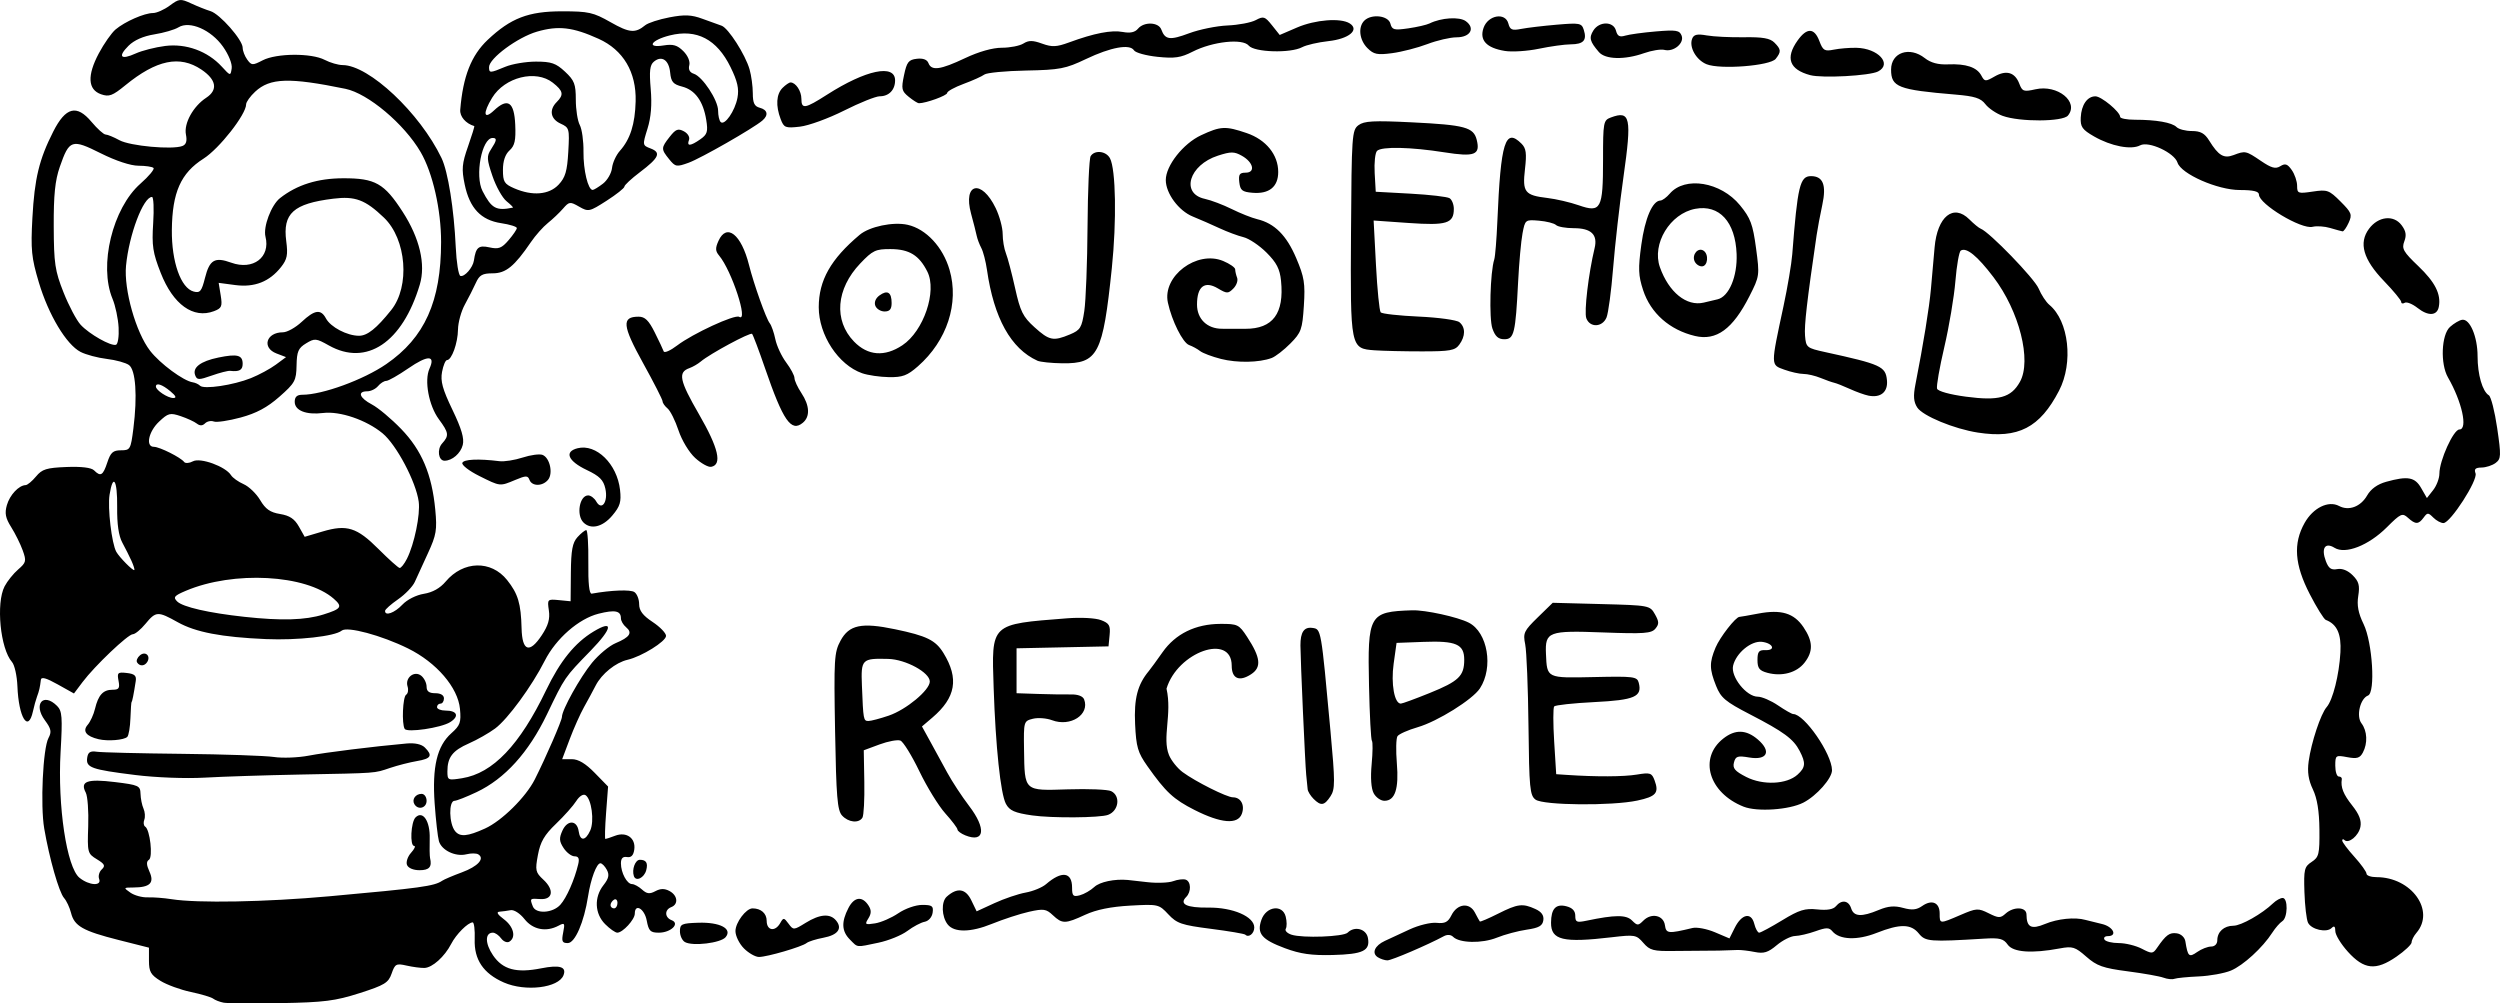 <?xml version="1.0" encoding="UTF-8" standalone="no"?>
<!-- Created with Inkscape (http://www.inkscape.org/) -->

<svg
   xmlns:dc="http://purl.org/dc/elements/1.1/"
   xmlns:cc="http://creativecommons.org/ns#"
   xmlns:rdf="http://www.w3.org/1999/02/22-rdf-syntax-ns#"
   xmlns:svg="http://www.w3.org/2000/svg"
   xmlns="http://www.w3.org/2000/svg"
   xmlns:sodipodi="http://sodipodi.sourceforge.net/DTD/sodipodi-0.dtd"
   xmlns:inkscape="http://www.inkscape.org/namespaces/inkscape"
   width="406.618mm"
   height="163.197mm"
   viewBox="0 0 1440.773 578.258"
   id="svg2"
   version="1.1"
   inkscape:version="0.91 r13725"
   sodipodi:docname="householdrecipes-1902.svg">
  <defs
     id="defs4" />
  <sodipodi:namedview
     id="base"
     pagecolor="#ffffff"
     bordercolor="#666666"
     borderopacity="1.0"
     inkscape:pageopacity="0.0"
     inkscape:pageshadow="2"
     inkscape:zoom="0.16943301"
     inkscape:cx="1393.8706"
     inkscape:cy="140.78083"
     inkscape:document-units="px"
     inkscape:current-layer="layer1"
     showgrid="false"
     fit-margin-top="0"
     fit-margin-left="0"
     fit-margin-right="0"
     fit-margin-bottom="0"
     inkscape:window-width="1916"
     inkscape:window-height="1035"
     inkscape:window-x="4"
     inkscape:window-y="1"
     inkscape:window-maximized="1" />
  <g
     inkscape:label="Layer 1"
     inkscape:groupmode="layer"
     id="layer1"
     transform="translate(1939.061,351.306)">
    <path
       style="fill:#000000"
       d="m -1810.214,226.54 c -2.2,-0.423 -4.9,-1.468 -6,-2.321 -1.1,-0.853 -6.883,-2.581 -12.852,-3.839 -5.969,-1.258 -13.844,-4.137 -17.5,-6.397 -5.622,-3.475 -6.648,-5.269 -6.648,-11.622 l 0,-7.514 -17.5,-4.427 c -20.582,-5.206 -25.516,-8.015 -27.41,-15.605 -0.771,-3.088 -2.588,-6.965 -4.039,-8.615 -2.898,-3.296 -8.463,-22.804 -11.409,-40 -2.287,-13.346 -0.747,-46.197 2.445,-52.162 1.917,-3.582 1.567,-5.324 -2.049,-10.215 -6.882,-9.309 -0.975,-16.275 7.02,-8.28 2.905,2.905 3.169,6.38 2.015,26.5 -1.787,31.169 3.527,66.567 10.888,72.527 5.561,4.503 12.964,4.925 11.322,0.645 -0.63,-1.642 0.056,-4.108 1.526,-5.48 2.199,-2.054 1.696,-3.088 -2.844,-5.849 -5.353,-3.256 -5.499,-3.813 -4.974,-19.02 0.298,-8.616 -0.337,-17.338 -1.41,-19.381 -3.424,-6.518 0.784,-8.039 16.809,-6.075 13.717,1.681 14.618,2.095 14.747,6.79 0.076,2.75 0.847,6.575 1.714,8.5 0.867,1.925 1.07,4.821 0.45,6.436 -0.62,1.615 -0.384,3.395 0.523,3.956 2.78,1.718 4.568,17.629 2.15,19.124 -1.55,0.958 -1.461,2.924 0.309,6.809 2.961,6.499 0.341,9.096 -9.229,9.145 -5.802,0.03 -5.844,0.101 -1.749,2.97 2.308,1.616 6.783,2.839 9.945,2.717 3.162,-0.122 9.349,0.349 13.749,1.048 14.96,2.375 54.136,1.653 91,-1.676 52.603,-4.751 60.473,-5.836 65,-8.959 1.1,-0.759 6.196,-2.929 11.324,-4.822 9.234,-3.409 13.386,-7.954 9.475,-10.371 -1.114,-0.689 -4.174,-0.713 -6.798,-0.054 -6.306,1.583 -14.357,-2.251 -15.888,-7.565 -0.674,-2.341 -1.781,-12.084 -2.459,-21.652 -1.496,-21.104 1.366,-33.18 9.604,-40.519 5.104,-4.548 5.711,-6.256 4.986,-14.026 -1.154,-12.353 -13.534,-26.766 -29.945,-34.864 -15.304,-7.551 -35.085,-12.863 -38.218,-10.262 -3.946,3.275 -25.428,5.669 -43.728,4.874 -25.616,-1.114 -40.433,-3.951 -50.755,-9.72 -11.503,-6.429 -12.576,-6.376 -18.598,0.913 -2.726,3.3 -6.009,6 -7.296,6 -2.783,0 -21.954,18.244 -28.976,27.577 l -4.949,6.577 -9.389,-5.248 c -6.761,-3.779 -9.474,-4.5 -9.694,-2.577 -0.478,4.195 -0.994,6.44 -2.222,9.671 -0.627,1.65 -1.682,5.475 -2.345,8.5 -2.727,12.444 -8.221,3.544 -8.935,-14.476 -0.239,-6.037 -1.641,-12.337 -3.116,-14 -6.754,-7.62 -9.326,-33.902 -4.269,-43.624 1.545,-2.97 5.065,-7.35 7.822,-9.733 4.61,-3.984 4.819,-4.868 2.606,-11 -1.324,-3.667 -4.305,-9.685 -6.624,-13.372 -3.308,-5.259 -3.845,-8.001 -2.49,-12.724 1.675,-5.839 6.874,-11.379 10.802,-11.508 1.059,-0.034 3.759,-2.278 6,-4.985 3.484,-4.207 6.027,-4.998 17.523,-5.452 8.607,-0.339 14.331,0.352 15.9,1.922 3.806,3.806 5.16,3.002 7.652,-4.548 1.903,-5.767 3.289,-7 7.87,-7 5.318,0 5.629,-0.545 7.146,-12.5 2.39,-18.842 1.355,-33.788 -2.538,-36.635 -1.808,-1.322 -7.557,-2.91 -12.775,-3.528 -5.218,-0.618 -12.03,-2.439 -15.138,-4.046 -8.175,-4.227 -18.442,-21.338 -24.028,-40.043 -4.269,-14.296 -4.715,-18.772 -3.712,-37.248 1.231,-22.667 3.882,-33.633 12.006,-49.665 7.176,-14.161 13.519,-15.786 22.034,-5.643 3.375,4.02 7.036,7.314 8.136,7.321 1.1,0 4.7,1.486 8,3.288 6.097,3.329 30.418,5.565 36.238,3.331 2.202,-0.845 2.824,-2.821 2.072,-6.583 -1.284,-6.419 4.156,-16.295 11.695,-21.236 6.878,-4.506 5.857,-10.423 -2.801,-16.244 -12.469,-8.383 -25.864,-5.611 -43.828,9.069 -7.424,6.067 -9.372,6.786 -14,5.168 -7.628,-2.667 -8.064,-10.814 -1.263,-23.594 2.989,-5.616 7.336,-11.811 9.661,-13.766 5.395,-4.538 16.591,-9.445 21.552,-9.445 2.11,0 6.445,-1.929 9.634,-4.286 5.444,-4.025 6.2,-4.099 12.419,-1.222 3.642,1.685 8.622,3.666 11.067,4.403 5.408,1.63 18.556,16.568 18.556,21.083 0,1.792 1.19,4.885 2.645,6.875 2.477,3.387 3.043,3.412 8.901,0.382 7.946,-4.109 28.055,-4.248 35.726,-0.247 3.151,1.643 7.798,2.993 10.328,3 15.198,0.04 44.517,27.593 56.995,53.56 3.749,7.801 7.196,29.383 8.207,51.375 0.402,8.757 1.602,16.212 2.665,16.567 2.331,0.777 7.189,-4.738 7.792,-8.847 1.125,-7.669 2.673,-8.975 8.992,-7.587 5.262,1.156 7.007,0.498 11.002,-4.152 2.611,-3.039 4.748,-6.183 4.748,-6.987 0,-0.804 -4.067,-2.072 -9.038,-2.817 -11.664,-1.749 -18.172,-8.657 -21.003,-22.297 -1.847,-8.896 -1.576,-11.991 1.92,-21.938 2.239,-6.37 3.857,-11.645 3.596,-11.722 -4.933,-1.469 -8.405,-5.502 -8.087,-9.395 1.569,-19.212 6.337,-31.348 15.837,-40.311 13.275,-12.524 23.455,-16.436 42.775,-16.436 15.365,0 18.058,0.602 28,6.255 10.913,6.205 14.221,6.498 20,1.767 1.65,-1.351 7.95,-3.4 14,-4.553 8.749,-1.669 12.637,-1.495 19,0.849 4.4,1.621 9.35,3.407 11,3.969 3.846,1.31 13.693,16.67 16.126,25.153 1.031,3.594 1.874,9.81 1.874,13.814 0,5.598 0.924,7.522 4,8.326 4.55,1.19 5.174,4.264 1.5,7.39 -5.296,4.507 -35.467,21.76 -42.503,24.304 -6.955,2.515 -7.619,2.395 -11.195,-2.022 -4.752,-5.869 -4.735,-6.526 0.339,-12.977 3.449,-4.385 4.812,-4.905 8.155,-3.116 2.276,1.218 3.541,3.381 2.922,4.995 -1.437,3.744 0.815,3.601 6.551,-0.416 3.998,-2.801 4.48,-4.379 3.399,-11.141 -1.723,-10.777 -6.439,-17.295 -13.899,-19.214 -5.198,-1.337 -6.377,-2.722 -6.903,-8.112 -0.707,-7.235 -4.863,-10.006 -9.382,-6.256 -2.309,1.916 -2.713,5.402 -1.823,15.724 0.78,9.049 0.194,16.315 -1.846,22.873 -2.962,9.524 -2.946,9.628 1.81,11.436 6.194,2.355 4.837,5.345 -6.208,13.686 -4.904,3.703 -8.916,7.435 -8.916,8.291 0,0.857 -4.621,4.524 -10.27,8.148 -9.89,6.346 -10.475,6.472 -15.813,3.409 -5.241,-3.008 -5.748,-2.946 -9.289,1.126 -2.06,2.369 -5.993,6.104 -8.741,8.3 -2.747,2.196 -7.141,7.142 -9.763,10.992 -9.538,14.003 -14.436,18 -22.06,18 -5.905,0 -7.63,0.981 -9.671,5.5 -1.366,3.025 -4.22,8.65 -6.342,12.5 -2.122,3.85 -3.902,10.333 -3.955,14.406 -0.102,7.785 -3.628,17.594 -6.326,17.594 -0.874,0 -2.161,3.051 -2.86,6.78 -1.005,5.357 0.25,9.943 5.982,21.861 5.246,10.907 6.893,16.519 5.951,20.273 -1.218,4.854 -6.107,9.086 -10.497,9.086 -3.551,0 -4.468,-6.549 -1.394,-9.947 4.097,-4.527 3.879,-6.15 -1.871,-13.944 -5.821,-7.89 -8.506,-22.39 -5.407,-29.193 3.579,-7.855 -0.968,-7.89 -12.288,-0.094 -5.732,3.947 -11.428,7.177 -12.659,7.177 -1.231,0 -3.358,1.35 -4.728,3 -1.369,1.65 -4.18,3 -6.245,3 -5.823,0 -4.439,3.828 2.745,7.593 3.575,1.874 11.144,8.209 16.82,14.079 11.885,12.289 17.749,26.151 19.681,46.526 1.106,11.656 0.618,14.576 -4.177,25 -2.986,6.491 -6.418,13.988 -7.627,16.66 -1.209,2.671 -5.538,7.171 -9.622,10 -4.083,2.829 -7.458,5.818 -7.5,6.643 -0.164,3.242 5.471,1.24 9.96,-3.538 2.72,-2.896 7.99,-5.559 12.392,-6.263 5.024,-0.803 9.344,-3.228 12.557,-7.046 10.138,-12.048 26.196,-12.448 35.421,-0.882 6.292,7.888 7.983,13.528 8.337,27.805 0.33,13.275 4.549,14.713 11.657,3.971 3.707,-5.602 4.786,-9.376 4.071,-14.246 -0.951,-6.48 -0.825,-6.61 5.778,-5.963 l 6.751,0.661 0.146,-16.451 c 0.116,-13.001 0.914,-17.3 3.81,-20.5 2.015,-2.227 4.295,-4.049 5.066,-4.049 0.771,0 1.307,8.325 1.19,18.5 -0.14,12.24 0.518,18.37 1.945,18.114 11.328,-2.025 22.341,-2.438 24.593,-0.921 1.513,1.019 2.75,4.159 2.75,6.979 0,3.738 2.099,6.516 7.75,10.256 4.263,2.821 7.75,6.428 7.75,8.016 0,3.183 -14.029,11.898 -22.175,13.776 -6.856,1.581 -14.919,8.087 -18.376,14.829 -1.537,2.998 -4.563,8.601 -6.725,12.451 -2.161,3.85 -5.878,12.175 -8.259,18.5 l -4.329,11.5 5.526,0 c 3.799,0 7.934,2.466 13.229,7.889 l 7.703,7.889 -1.143,15.111 c -0.629,8.311 -0.821,15.111 -0.427,15.111 0.394,0 2.931,-0.842 5.639,-1.872 6.564,-2.496 11.955,1.408 11.027,7.984 -0.474,3.358 -1.786,4.704 -4.19,4.3 -2.413,-0.405 -3.5,0.723 -3.5,3.631 0,5.438 3.496,11.956 6.413,11.956 1.25,0 3.843,1.422 5.763,3.159 2.747,2.486 4.38,2.684 7.657,0.93 2.984,-1.597 5.301,-1.622 8.166,-0.089 4.713,2.522 5.265,7.64 1,9.277 -3.965,1.522 -3.832,5.976 0.225,7.533 4.982,1.912 -0.435,7.19 -7.379,7.19 -4.89,0 -5.844,-0.957 -6.978,-7 -1.284,-6.846 -6.868,-10.098 -6.868,-4 0,3.423 -6.95,11 -10.091,11 -1.15,0 -4.3,-2.209 -7,-4.909 -6.049,-6.049 -6.449,-15.502 -0.953,-22.489 3.023,-3.843 3.478,-5.922 1.93,-8.815 -1.114,-2.082 -2.785,-3.786 -3.713,-3.786 -2.205,0 -5.552,8.947 -7.107,19 -2.318,14.986 -7.529,27 -11.71,27 -3.224,0 -3.657,-0.991 -2.645,-6.049 1.097,-5.484 0.852,-5.857 -2.619,-4 -7.17,3.837 -14.81,2.369 -19.667,-3.781 -2.595,-3.286 -6.058,-5.509 -8,-5.135 -1.884,0.362 -4.775,0.756 -6.425,0.875 -1.979,0.143 -1.129,1.612 2.5,4.32 5.687,4.243 7.223,10.469 3.197,12.957 -1.267,0.783 -3.391,-0.064 -4.72,-1.882 -1.329,-1.818 -3.471,-3.306 -4.759,-3.306 -4.618,0 -4.592,6.206 0.054,13.029 5.615,8.248 13.391,10.359 27.724,7.524 10.781,-2.132 14.781,-0.903 12.913,3.966 -2.807,7.315 -21.949,9.643 -34.394,4.183 -11.794,-5.175 -17.202,-13.193 -16.787,-24.894 0.19,-5.395 -0.344,-9.779 -1.19,-9.742 -2.786,0.121 -9.488,6.838 -12.341,12.371 -3.81,7.388 -10.878,13.747 -15.436,13.889 -2.068,0.064 -6.692,-0.547 -10.275,-1.358 -5.993,-1.357 -6.685,-0.989 -8.628,4.584 -1.864,5.348 -4.031,6.672 -18.484,11.296 -14.053,4.496 -20.479,5.31 -45.372,5.749 -15.95,0.281 -30.8,0.165 -33,-0.258 z m 194.077,-56.424 c 3.599,-3.977 8.154,-14.312 10.319,-23.415 0.769,-3.232 0.172,-4.5 -2.117,-4.5 -1.753,0 -4.589,-2.139 -6.302,-4.754 -2.563,-3.911 -2.685,-5.698 -0.689,-10.078 2.877,-6.314 8.43,-6.104 9.352,0.353 0.837,5.87 3.89,5.702 6.655,-0.367 2.486,-5.456 0.773,-18.257 -2.733,-20.424 -1.308,-0.809 -3.584,0.657 -5.328,3.43 -1.674,2.663 -6.918,8.556 -11.653,13.096 -6.722,6.445 -9.006,10.378 -10.418,17.935 -1.665,8.914 -1.416,10.044 3.155,14.279 6.419,5.949 5.448,11.665 -1.895,11.155 -5.931,-0.412 -5.968,-0.375 -4.208,4.213 1.732,4.513 11.457,3.947 15.863,-0.922 z m 32.923,-1.033 c 0,-1.715 -0.9,-2.562 -2,-1.882 -1.1,0.68 -2,2.083 -2,3.118 0,1.035 0.9,1.882 2,1.882 1.1,0 2,-1.403 2,-3.118 z m -76.317,-42.91 c 9.65,-4.379 23.522,-18.069 28.677,-28.302 6.45,-12.8 15.639,-33.965 15.639,-36.019 0,-4.007 10.416,-22.747 17.339,-31.195 3.851,-4.7 9.965,-9.783 13.587,-11.297 8.193,-3.423 9.888,-5.994 6.052,-9.178 -1.638,-1.359 -2.978,-3.658 -2.978,-5.109 0,-4.393 -3.351,-5.094 -12.881,-2.695 -11.46,2.886 -24.547,14.326 -31.03,27.125 -7.446,14.7 -21.338,33.666 -28.602,39.048 -3.567,2.643 -10.366,6.507 -15.108,8.586 -9.419,4.129 -12.379,7.981 -12.379,16.107 0,5.125 0.292,5.26 8.5,3.939 17.69,-2.847 33.175,-19.073 48.355,-50.669 8.097,-16.852 16.591,-27.364 27.349,-33.846 11.74,-7.073 10.959,-1.955 -1.687,11.054 -15.136,15.571 -14.725,14.973 -25.165,36.686 -10.549,21.941 -24.257,37.091 -40.522,44.786 -5.82,2.753 -11.538,5.006 -12.706,5.006 -3.47,0 -3.232,13.175 0.315,17.5 2.833,3.453 7.101,3.075 17.244,-1.528 z M -1752.714,2.847 c 10.407,-3.251 11.234,-4.506 6,-9.095 -15.959,-13.993 -57.816,-16.235 -85.283,-4.567 -6.696,2.844 -7.389,3.7 -4.965,6.125 3.203,3.203 18.216,6.638 38.748,8.867 21.437,2.327 35.069,1.929 45.5,-1.33 z m -110.548,-30.869 c -1.188,-2.628 -3.575,-7.383 -5.305,-10.569 -2.11,-3.885 -3.088,-10.632 -2.973,-20.5 0.182,-15.644 -2.355,-19.762 -4.378,-7.107 -1.207,7.55 1.234,28.196 3.893,32.927 1.768,3.145 9.631,11.1 10.367,10.488 0.306,-0.254 -0.416,-2.612 -1.604,-5.24 z m 158.728,-1.277 c 4.248,-8.396 7.777,-25.531 6.777,-32.903 -1.557,-11.468 -12.845,-32.802 -20.846,-39.397 -9.332,-7.692 -24.554,-12.893 -34.24,-11.699 -9.782,1.207 -16.371,-1.39 -16.371,-6.452 0,-2.829 1.316,-4.05 4.364,-4.05 11.616,0 35.237,-8.62 48.377,-17.655 22.185,-15.253 31.597,-36.195 31.618,-70.345 0.02,-18.647 -4.826,-39.918 -11.798,-51.88 -9.462,-16.235 -30.324,-33.775 -43.349,-36.446 -32.384,-6.641 -43.431,-6.29 -51.994,1.649 -2.87,2.661 -5.219,5.947 -5.219,7.301 0,5.809 -15.505,25.569 -24.572,31.314 -13.063,8.277 -18.018,19.435 -18.235,41.062 -0.184,18.436 5.181,33.585 12.58,35.52 3.677,0.962 4.571,-0.116 6.524,-7.873 2.635,-10.465 5.624,-12.202 15.1,-8.775 12.619,4.563 22.731,-3.117 19.749,-14.999 -1.414,-5.634 3.343,-18.243 8.374,-22.196 9.786,-7.689 21.666,-11.416 36.479,-11.443 18.398,-0.034 23.59,2.902 34.22,19.35 9.805,15.171 13.358,30.252 9.874,41.913 -9.985,33.42 -30.697,47.289 -52.404,35.089 -7.382,-4.149 -8.172,-4.221 -13.152,-1.199 -4.482,2.719 -5.326,4.679 -5.477,12.714 -0.164,8.767 -0.928,10.158 -9.899,18.052 -7.004,6.164 -13.239,9.506 -22.315,11.963 -6.927,1.875 -13.892,2.912 -15.478,2.303 -1.586,-0.608 -3.854,-0.134 -5.042,1.053 -1.468,1.468 -2.986,1.511 -4.744,0.134 -1.422,-1.114 -5.605,-3.042 -9.296,-4.285 -6.124,-2.062 -7.218,-1.782 -12.5,3.203 -6.067,5.727 -7.85,14.476 -2.95,14.476 3.245,0 15.536,6.148 17.406,8.706 0.686,0.939 2.983,0.778 5.104,-0.357 4.289,-2.295 18.827,3.007 21.946,8.003 0.938,1.503 4.207,3.831 7.263,5.173 3.057,1.343 7.355,5.487 9.552,9.21 3.055,5.178 5.745,7.055 11.442,7.985 5.5,0.897 8.33,2.776 10.816,7.179 l 3.368,5.964 10.29,-3.056 c 14.042,-4.17 19.794,-2.366 32.279,10.126 5.883,5.886 11.348,10.783 12.144,10.884 0.797,0.1 2.701,-2.292 4.232,-5.317 z m -136.402,-96.567 c -4.716,-3.929 -8.278,-5.071 -8.278,-2.654 0,2.119 6.789,6.593 10,6.59 2.084,0 1.559,-1.203 -1.722,-3.936 z m 46.479,-7.52 c 4.667,-1.877 11.13,-5.371 14.364,-7.764 l 5.879,-4.351 -5.5,-2.099 c -8.605,-3.285 -5.909,-12.199 3.689,-12.199 2.414,0 7.279,-2.7 10.811,-6 7.504,-7.01 11.045,-7.521 13.989,-2.021 2.686,5.018 12.203,10.021 19.066,10.021 4.801,0 10.04,-4.18 18.54,-14.794 10.962,-13.688 8.841,-40.846 -4.161,-53.28 -10.814,-10.341 -16.569,-12.494 -29.212,-10.927 -23.005,2.851 -29.222,8.471 -27.103,24.498 1.039,7.857 0.523,10.434 -2.98,14.88 -6.667,8.463 -15.315,11.869 -26.404,10.398 l -9.562,-1.269 1.168,7.199 c 1.033,6.363 0.583,7.422 -3.871,9.115 -11.924,4.534 -23.542,-3.812 -30.698,-22.052 -4.581,-11.676 -5.178,-15.618 -4.341,-28.654 0.534,-8.314 0.226,-15.116 -0.683,-15.116 -5.038,0 -13.245,21.729 -14.969,39.63 -1.322,13.729 5.676,38.461 13.874,49.032 5.756,7.423 19.243,17.383 24.604,18.17 1.446,0.212 3.33,1.094 4.187,1.96 2.198,2.221 19.235,-0.324 29.315,-4.379 z m -32.116,-1.627 c -1.716,-4.471 3.047,-8.114 13.388,-10.242 10.887,-2.24 13.971,-1.44 13.971,3.623 0,3.584 -1.92,4.665 -7.197,4.052 -1.208,-0.14 -5.972,1.077 -10.585,2.704 -7.5,2.646 -8.514,2.632 -9.576,-0.136 z m -44.13,-27.539 c -0.269,-5.127 -1.844,-12.564 -3.5,-16.528 -8.015,-19.182 0,-52.228 16.109,-66.407 4.834,-4.255 8.209,-8.316 7.501,-9.024 -0.708,-0.708 -4.617,-1.288 -8.686,-1.288 -4.491,0 -13.036,-2.82 -21.747,-7.178 -16.722,-8.366 -18.09,-7.911 -23.572,7.832 -2.727,7.831 -3.577,16.179 -3.498,34.346 0.092,21.381 0.709,25.528 5.645,38 3.048,7.7 7.497,16.111 9.889,18.691 5.015,5.411 17.407,12.414 20.348,11.499 1.1,-0.342 1.78,-4.817 1.511,-9.943 z m 227.21,-69.098 c 0.397,-0.082 -1.247,-1.742 -3.652,-3.69 -2.406,-1.948 -6.051,-8.473 -8.101,-14.5 -3.291,-9.676 -3.391,-11.477 -0.848,-15.388 3.386,-5.209 3.579,-6.57 0.931,-6.57 -6.227,0 -10.352,21.81 -5.794,30.631 5.195,10.055 7.844,11.499 17.465,9.517 z m 26.37,-13.246 c 3.873,-4.123 4.938,-7.744 5.571,-18.942 0.752,-13.316 0.583,-13.935 -4.44,-16.224 -5.827,-2.655 -6.765,-7.909 -2.222,-12.452 4.214,-4.214 3.771,-6.389 -2.27,-11.141 -9.757,-7.675 -27.698,-3.213 -34.959,8.695 -5.477,8.981 -4.911,12.928 1.05,7.328 7.969,-7.486 11.682,-5.001 12.264,8.209 0.399,9.051 -0.274,12.079 -3.292,14.81 -2.487,2.251 -3.794,6.114 -3.794,11.22 0,6.872 0.763,8.118 6.5,10.612 10.481,4.555 20.069,3.763 25.592,-2.116 z m 25.542,-0.556 c 2.548,-1.96 4.904,-6.03 5.235,-9.044 0.331,-3.014 2.375,-7.465 4.543,-9.891 5.955,-6.664 8.724,-15.372 9.071,-28.529 0.444,-16.821 -7.114,-29.584 -21.331,-36.015 -14.932,-6.755 -23.204,-7.717 -35.537,-4.132 -11.158,3.244 -27.615,15.413 -27.615,20.421 0,3.542 0.477,3.534 9.309,-0.156 3.949,-1.65 11.925,-3 17.724,-3 8.875,0 11.527,0.918 16.756,5.802 5.398,5.042 6.211,7.155 6.211,16.132 0,5.681 1.029,12.251 2.286,14.6 1.257,2.349 2.219,9.265 2.138,15.369 -0.142,10.597 2.645,22.148 5.319,22.053 0.692,-0.024 3.342,-1.649 5.891,-3.609 z m 77.529,-49.507 c 0.978,-5.213 0.02,-9.483 -3.987,-17.661 -7.867,-16.079 -19.52,-22.159 -35.028,-18.276 -10.873,2.723 -13.731,7.427 -3.504,5.768 5.41,-0.878 7.863,-0.164 11.317,3.289 2.611,2.611 4.01,5.938 3.431,8.156 -0.632,2.417 0.285,4.147 2.586,4.877 5.03,1.596 14.023,15.244 14.023,21.282 0,2.783 0.662,5.721 1.471,6.53 2.283,2.284 8.259,-6.326 9.692,-13.964 z m -296.485,-29.444 c -6.893,-9.749 -19.255,-15.118 -25.677,-11.152 -2.2,1.359 -8.454,3.184 -13.897,4.055 -6.373,1.021 -11.676,3.364 -14.894,6.582 -6.34,6.34 -4.476,8.342 4.128,4.434 3.664,-1.665 11.314,-3.616 17,-4.336 12.084,-1.531 24.472,2.996 32.662,11.935 4.963,5.417 5.005,5.424 5.677,0.984 0.39,-2.578 -1.728,-7.875 -5,-12.503 z m 1118.323,536.55 c -2.2,-0.827 -11.506,-2.481 -20.68,-3.675 -14.184,-1.847 -17.749,-3.111 -23.821,-8.442 -6.449,-5.662 -7.932,-6.121 -15.32,-4.742 -16.18,3.02 -26.879,2.233 -29.989,-2.208 -2.397,-3.422 -4.615,-3.987 -13.529,-3.443 -31.437,1.918 -33.884,1.726 -37.681,-2.963 -4.517,-5.578 -10.811,-5.664 -24.339,-0.331 -11.134,4.389 -21.367,4.009 -25.479,-0.945 -1.872,-2.256 -3.464,-2.261 -9.701,-0.035 -4.104,1.465 -9.418,2.703 -11.808,2.751 -2.391,0.048 -7.138,2.437 -10.55,5.307 -4.987,4.196 -7.468,4.965 -12.654,3.918 -3.548,-0.716 -8.025,-1.236 -9.95,-1.156 -8.006,0.332 -14.739,0.485 -18.5,0.42 -2.2,-0.038 -10.199,0.028 -17.775,0.146 -12.258,0.191 -14.24,-0.323 -18,-4.667 -4.028,-4.653 -4.879,-4.805 -18.225,-3.236 -28.113,3.304 -35.028,1.645 -34.969,-8.39 0.048,-8.062 2.752,-10.994 8.755,-9.488 3.543,0.889 5.215,2.652 5.215,5.498 0,3.671 0.804,4.021 6.5,2.833 16.473,-3.437 22.843,-3.469 26.181,-0.131 3.063,3.063 3.569,3.069 6.568,0.07 4.615,-4.615 11.598,-3.115 12.416,2.666 0.689,4.866 1.864,4.985 15.887,1.604 2.504,-0.604 8.319,0.502 12.921,2.456 l 8.368,3.554 3.079,-6.153 c 4.006,-8.005 9.509,-9.131 11.224,-2.297 0.709,2.823 1.982,5.133 2.829,5.133 0.847,0 6.825,-3.216 13.283,-7.147 9.824,-5.98 13.125,-7.001 20.205,-6.25 5.669,0.601 9.216,-0.01 10.745,-1.853 3.285,-3.958 7.322,-3.384 8.793,1.25 1.522,4.794 5.983,5.056 15.853,0.933 5.434,-2.271 9.094,-2.583 14.09,-1.204 5.106,1.41 7.783,1.139 10.996,-1.111 5.585,-3.912 10.061,-1.99 10.061,4.319 0,6.112 -0.154,6.101 12.022,0.863 9.185,-3.952 10.144,-4.01 16.201,-0.989 5.739,2.863 6.799,2.885 9.765,0.2 4.644,-4.203 12.005,-3.904 12.043,0.489 0.066,7.433 2.747,8.807 10.705,5.481 7.269,-3.037 17.246,-4.04 23.264,-2.339 1.65,0.466 5.925,1.525 9.5,2.353 6.541,1.514 9.192,7.005 3.382,7.005 -1.715,0 -2.562,0.9 -1.882,2 0.68,1.1 4.378,2 8.217,2 3.84,0 9.796,1.456 13.237,3.235 5.885,3.043 6.408,3.014 8.833,-0.5 5.161,-7.481 7.167,-8.953 11.379,-8.35 2.468,0.353 4.564,2.315 4.931,4.615 1.406,8.824 2.096,9.442 6.833,6.124 2.453,-1.718 6.06,-3.124 8.015,-3.124 2.09,0 3.555,-1.484 3.555,-3.6 0,-4.903 3.876,-8.4 9.311,-8.4 4.41,0 16.545,-6.876 22.857,-12.951 1.742,-1.677 4.217,-3.049 5.5,-3.049 3.16,0 2.977,11.397 -0.216,13.401 -1.401,0.88 -3.993,3.849 -5.758,6.599 -5.547,8.639 -16.734,18.888 -23.849,21.848 -3.765,1.566 -12.118,3.083 -18.563,3.37 -6.445,0.287 -12.745,0.906 -14,1.376 -1.255,0.47 -4.082,0.178 -6.282,-0.648 z m 106.271,-14.946 c -3.986,-4.4 -7.253,-9.755 -7.259,-11.9 0,-2.727 -0.644,-3.268 -2.114,-1.797 -2.89,2.89 -11.667,0.925 -13.613,-3.048 -0.877,-1.79 -1.808,-9.722 -2.068,-17.625 -0.43,-13.08 -0.056,-14.642 4.156,-17.402 4.207,-2.756 4.615,-4.451 4.482,-18.63 -0.1,-10.667 -1.289,-17.992 -3.762,-23.17 -2.583,-5.409 -3.278,-10.035 -2.434,-16.194 1.487,-10.851 6.944,-27.296 10.365,-31.234 3.577,-4.119 7.19,-18.49 7.933,-31.553 0.602,-10.584 -1.944,-16.232 -8.429,-18.697 -1.085,-0.412 -5.248,-7.108 -9.25,-14.88 -8.766,-17.02 -9.638,-29.125 -2.956,-41.014 4.887,-8.695 13.718,-13.046 19.835,-9.772 5.616,3.006 12.463,0.452 16.188,-6.037 2.17,-3.782 5.944,-6.494 10.981,-7.893 12.463,-3.461 16.528,-2.734 20.167,3.608 l 3.307,5.762 3.6,-4.577 c 1.98,-2.517 3.6,-6.79 3.6,-9.495 0,-7.526 8.115,-25.451 11.522,-25.451 5.008,0 1.5,-15.998 -6.579,-30 -4.492,-7.786 -3.827,-24.581 1.152,-29.087 2.253,-2.039 5.42,-3.901 7.037,-4.139 4.45,-0.653 8.867,9.806 8.867,20.996 0,10.584 2.785,20.243 6.498,22.538 1.236,0.764 3.397,9.257 4.801,18.874 2.332,15.971 2.256,17.71 -0.873,20.088 -1.884,1.432 -5.548,2.632 -8.14,2.667 -3.527,0.048 -4.399,0.886 -3.461,3.328 1.482,3.862 -14.436,28.575 -18.468,28.672 -1.454,0.034 -4.093,-1.386 -5.865,-3.158 -2.962,-2.962 -3.411,-2.962 -5.578,0 -2.946,4.029 -4.69,4.045 -9.067,0.084 -3.196,-2.893 -4.146,-2.461 -12.158,5.528 -10.507,10.478 -23.866,15.711 -30.127,11.801 -5.438,-3.396 -7.807,0.243 -4.999,7.681 1.58,4.187 3.103,5.254 6.551,4.595 2.831,-0.541 6.127,0.775 8.909,3.557 3.562,3.562 4.185,5.86 3.223,11.877 -0.864,5.405 -0.02,9.89 3.079,16.28 5.13,10.59 6.907,39.471 2.532,41.15 -4.528,1.738 -6.907,11.857 -3.762,16.007 3.339,4.405 3.673,11.487 0.795,16.864 -1.715,3.204 -3.393,3.698 -9,2.646 -6.656,-1.249 -6.892,-1.08 -6.892,4.93 0,3.422 0.9,6.223 2,6.223 1.1,0 1.893,0.675 1.763,1.5 -0.74,4.685 0.849,8.72 5.971,15.165 4.058,5.106 5.448,8.712 4.755,12.336 -0.981,5.131 -6.855,9.967 -9.226,7.595 -0.695,-0.695 -1.263,-0.547 -1.263,0.328 0,0.875 3.15,5.078 7,9.339 3.85,4.261 7,8.646 7,9.742 0,1.097 2.59,1.994 5.756,1.994 20.202,0 34.039,19.368 22.976,32.157 -1.502,1.737 -2.731,4.168 -2.731,5.404 0,1.236 -3.946,4.962 -8.77,8.28 -11.876,8.171 -18.602,7.487 -27.96,-2.841 z m -559.062,3.171 c -3.702,-2.344 -1.827,-6.711 4.049,-9.432 2.608,-1.208 9.025,-4.185 14.26,-6.617 5.234,-2.431 12.242,-4.135 15.573,-3.786 4.8,0.503 6.57,-0.399 8.533,-4.351 3.347,-6.737 10.404,-7.577 13.512,-1.608 1.323,2.542 2.61,4.872 2.859,5.178 0.249,0.306 4.982,-1.719 10.519,-4.5 11.352,-5.702 14.12,-6.049 21.484,-2.694 3.549,1.617 4.999,3.663 4.594,6.482 -0.462,3.22 -2.555,4.404 -9.592,5.425 -4.95,0.718 -12.675,2.789 -17.167,4.602 -8.538,3.446 -21.557,3.205 -25.229,-0.468 -1.296,-1.296 -3.375,-1.437 -5.36,-0.362 -9.221,4.989 -30.16,13.955 -32.529,13.928 -1.493,-0.016 -3.97,-0.826 -5.506,-1.798 z m -365.299,-5.08 c -2.7,-2.7 -4.909,-7.2 -4.909,-10 0,-4.942 6.123,-13.091 9.836,-13.091 4.899,0 8.164,2.885 8.164,7.214 0,5.64 4.862,6.444 7.785,1.286 1.867,-3.295 2.15,-3.275 4.819,0.337 2.782,3.765 2.966,3.756 9.852,-0.5 8.202,-5.069 14.069,-5.525 17.523,-1.362 3.836,4.622 1.069,8.384 -7.319,9.952 -4.213,0.787 -8.56,2.159 -9.66,3.048 -2.665,2.155 -22.748,8.025 -27.454,8.025 -2.05,0 -5.937,-2.209 -8.637,-4.909 z m 311.84,-0.104 c -13.552,-5.057 -16.4,-8.478 -13.636,-16.382 2.741,-7.84 12.188,-9.085 14.005,-1.845 0.692,2.757 0.71,5.899 0.04,6.982 -0.67,1.083 0.821,2.628 3.312,3.434 6.388,2.065 29.953,1.2 32.34,-1.188 3.962,-3.962 10.675,-2.238 11.676,2.999 1.42,7.428 -2.73,9.445 -20.351,9.892 -12.077,0.306 -18.635,-0.626 -27.387,-3.892 z m -345.851,-3.564 c -1.594,-0.892 -2.898,-3.688 -2.898,-6.214 0,-4.166 0.979,-4.624 10.568,-4.937 12.523,-0.409 19.822,3.439 15.774,8.317 -2.808,3.383 -18.97,5.337 -23.443,2.834 z m 95.102,-1.423 c -4.807,-4.808 -5.066,-10.137 -0.884,-18.224 3.375,-6.526 8.031,-7.039 11.655,-1.283 1.619,2.57 1.57,4.501 -0.184,7.309 -2.188,3.504 -1.871,3.736 3.883,2.829 3.446,-0.543 9.459,-3.157 13.362,-5.809 3.996,-2.715 10.012,-4.822 13.771,-4.822 5.77,0 6.588,0.607 6.036,4.48 -0.365,2.558 -2.327,4.802 -4.575,5.231 -2.165,0.413 -6.665,2.797 -10,5.299 -3.335,2.501 -10.834,5.548 -16.663,6.769 -13.203,2.768 -11.692,2.932 -16.402,-1.778 z m 227.811,-2.856 c -0.516,-0.516 -9.46,-2.032 -19.875,-3.367 -16.855,-2.161 -19.544,-3.079 -24.471,-8.352 -5.437,-5.819 -5.827,-5.908 -22,-5.011 -11.084,0.614 -19.534,2.33 -25.855,5.249 -11.579,5.347 -13.251,5.37 -18.689,0.262 -3.871,-3.636 -5.349,-3.847 -13.764,-1.961 -5.185,1.162 -14.833,4.309 -21.441,6.994 -12.144,4.934 -21.67,5.047 -25.403,0.3 -3.53,-4.489 -3.813,-13.093 -0.526,-16.028 6.054,-5.407 10.849,-4.687 14.141,2.123 l 3.072,6.354 10.239,-4.714 c 5.631,-2.593 13.731,-5.338 18,-6.101 4.269,-0.763 9.561,-2.942 11.761,-4.842 9.063,-7.829 15,-7.047 15,1.976 0,4.808 0.63,5.434 4.464,4.431 2.455,-0.642 6.225,-2.808 8.377,-4.813 3.144,-2.929 11.736,-4.721 19.257,-4.016 0.604,0.057 5.684,0.627 11.288,1.268 5.604,0.641 12.31,0.38 14.902,-0.579 2.592,-0.959 5.837,-1.348 7.212,-0.864 3.1,1.091 3.262,6.984 0.274,9.972 -4.159,4.159 0.244,6.275 12.751,6.129 14.114,-0.165 26.475,5.181 26.475,11.451 0,3.514 -3.234,6.094 -5.189,4.139 z m -352.356,-33.757 c -1.275,-3.787 0.78,-9.388 3.445,-9.388 3.654,0 4.774,1.816 3.685,5.977 -1.17,4.476 -5.995,6.783 -7.131,3.41 z m -130.76,-6.462 c -0.649,-1.691 0.419,-4.841 2.373,-7 1.954,-2.159 2.738,-3.925 1.743,-3.924 -2.547,0.002 -1.871,-13.74 0.808,-16.419 4.212,-4.212 8.46,2.123 8.173,12.185 -0.144,5.078 -0.05,10.132 0.21,11.232 1.207,5.099 -0.44,7 -6.063,7 -3.609,0 -6.54,-1.244 -7.243,-3.075 z m 321.805,-16.995 c -2.475,-0.991 -4.521,-2.506 -4.546,-3.366 -0.026,-0.86 -3.187,-5.052 -7.025,-9.314 -3.838,-4.262 -10.563,-15.189 -14.943,-24.282 -4.381,-9.093 -9.3,-17.045 -10.931,-17.671 -1.632,-0.626 -7.049,0.375 -12.039,2.224 l -9.073,3.363 0.32,18.279 c 0.176,10.053 -0.314,19.304 -1.089,20.558 -2.102,3.401 -8.123,2.754 -11.76,-1.265 -2.689,-2.972 -3.336,-10.813 -3.998,-48.5 -0.734,-41.754 -0.51,-45.474 3.141,-52.233 4.932,-9.129 12.074,-10.627 31.428,-6.591 18.262,3.808 23.348,6.308 27.898,13.713 9.03,14.696 7.134,25.665 -6.437,37.234 l -5.956,5.077 4.756,8.641 c 2.616,4.752 7.035,12.839 9.819,17.97 2.785,5.131 8.449,13.763 12.587,19.183 10.027,13.132 8.976,21.436 -2.149,16.982 z m -44.152,-69.018 c 10.083,-3.435 23.652,-14.711 23.652,-19.654 0,-5.2 -13.89,-12.766 -23.918,-13.029 -15.257,-0.4 -15.796,0.144 -15.2,15.349 0.777,19.82 0.887,20.422 3.762,20.422 1.454,0 6.721,-1.389 11.704,-3.087 z m 176.291,54.408 c -12.157,-6.142 -16.697,-10.36 -27.251,-25.321 -5.528,-7.835 -6.442,-10.969 -7.068,-24.215 -0.694,-14.691 1.396,-22.757 7.927,-30.597 1.002,-1.203 4.562,-6.082 7.911,-10.841 7.464,-10.609 18.976,-16.243 33.313,-16.303 9.914,-0.042 10.733,0.355 15.378,7.456 7.839,11.982 8.445,17.559 2.342,21.558 -6.833,4.477 -11.192,2.559 -11.192,-4.925 0,-18.947 -31.23,-7.941 -37.576,13.242 3.333,14.724 -2.644,28.264 1.438,38.29 1.314,3.172 4.852,7.588 7.862,9.813 7.37,5.449 25.467,14.521 28.966,14.521 4.598,0 7.027,4.536 5.121,9.565 -2.363,6.238 -11.949,5.446 -27.171,-2.245 z m -93.639,3.102 c -10.089,-1.458 -13.039,-2.758 -15.134,-6.672 -3.064,-5.725 -5.951,-33.036 -7.065,-66.843 -1.235,-37.454 -2.144,-36.591 42.223,-40.071 7.98,-0.626 16.439,-0.182 19.627,1.03 4.778,1.817 5.511,3.087 4.976,8.632 l -0.627,6.501 -26.5,0.558 -26.5,0.558 0,12.942 0,12.942 12.5,0.423 c 6.875,0.232 15.377,0.359 18.894,0.281 3.941,-0.086 6.836,1.01 7.545,2.859 3.353,8.738 -7.855,16.009 -18.491,11.994 -3.159,-1.192 -8.138,-1.567 -11.065,-0.832 -5.25,1.318 -5.318,1.557 -5.074,17.805 0.362,24.188 -0.192,23.686 25.283,22.867 11.774,-0.378 22.982,0.084 24.907,1.028 5.555,2.723 4.456,11.31 -1.75,13.67 -4.595,1.747 -32.48,1.955 -43.75,0.327 z m 409.999,-5.04 c -20.085,-7.972 -26.049,-27.973 -11.704,-39.256 6.861,-5.397 13.212,-5.219 19.929,0.559 7.966,6.852 5.444,12.117 -4.96,10.36 -6.731,-1.137 -7.869,-0.766 -8.821,2.873 -0.876,3.352 0.527,5.005 7.085,8.351 9.624,4.91 23.334,4.287 29.554,-1.342 4.629,-4.189 4.85,-6.675 1.218,-13.675 -3.587,-6.913 -9.113,-10.981 -28.638,-21.079 -14.156,-7.322 -16.761,-9.506 -19.5,-16.352 -3.891,-9.725 -3.948,-13.451 -0.335,-22.097 2.511,-6.01 11.635,-17.723 13.805,-17.723 0.452,0 5.326,-0.854 10.83,-1.898 13.193,-2.502 20.55,-0.289 26.038,7.831 5.539,8.195 5.697,14.005 0.561,20.535 -4.511,5.735 -12.933,8.023 -21.298,5.786 -4.688,-1.254 -5.763,-2.634 -5.763,-7.398 0,-4.809 0.815,-5.827 4.555,-5.691 6.181,0.223 4.434,-4.01 -1.97,-4.775 -6.219,-0.743 -14.932,6.462 -16.638,13.758 -1.483,6.343 7.684,17.852 14.219,17.852 2.352,0 7.591,2.25 11.643,5 4.052,2.75 8.003,5.002 8.779,5.005 6.434,0.022 22.243,22.88 22.367,32.342 0.062,4.676 -8.904,14.821 -16.55,18.727 -8.152,4.164 -26.611,5.403 -34.407,2.308 z m -765.999,-1.382 c -1.674,-2.709 0.585,-6 4.118,-6 1.585,0 2.882,1.8 2.882,4 0,4.141 -4.825,5.519 -7,2 z m 518.143,-3.143 c -1.729,-1.729 -3.249,-4.204 -3.379,-5.5 -0.13,-1.296 -0.507,-5.057 -0.838,-8.357 -0.607,-6.043 -3.29,-66.122 -3.328,-74.507 -0.034,-7.682 2.096,-10.814 6.893,-10.133 5.089,0.723 4.964,0 10.431,59.535 2.693,29.326 2.694,33.394 0,37.5 -3.555,5.425 -5.525,5.72 -9.783,1.463 z m 127.973,0.475 c -3.293,-2.407 -3.692,-6.555 -4.089,-42.5 -0.242,-21.908 -1.091,-43.037 -1.885,-46.955 -1.333,-6.568 -0.771,-7.779 7.207,-15.557 l 8.652,-8.434 28,0.738 c 27.628,0.728 28.039,0.806 30.903,5.866 2.419,4.272 2.461,5.661 0.254,8.32 -2.272,2.737 -6.577,3.045 -30.229,2.16 -31.407,-1.176 -33.37,-0.441 -32.828,12.288 0.606,14.219 0.237,14.041 27.753,13.433 22.929,-0.506 24.791,-0.268 25.721,3.289 2.1,8.032 -2.337,9.963 -25.574,11.133 -12.1,0.609 -22.526,1.733 -23.168,2.498 -0.642,0.764 -0.642,9.864 0,20.222 l 1.168,18.833 6,0.405 c 17.042,1.15 32.898,1.079 40.469,-0.18 7.706,-1.282 8.628,-0.98 10.237,3.351 2.679,7.21 0.887,9.3 -9.968,11.628 -14.602,3.132 -54.099,2.77 -58.622,-0.537 z m -93.302,-3.68 c -1.463,-2.734 -1.897,-8.957 -1.168,-16.764 0.638,-6.829 0.705,-12.87 0.15,-13.426 -0.556,-0.556 -1.307,-14.837 -1.67,-31.736 -0.883,-41.144 0,-42.697 24.875,-43.511 7.509,-0.246 26.245,3.854 32.658,7.146 10.869,5.58 14.278,25.788 6.385,37.849 -4.21,6.433 -24.428,19.051 -35.845,22.37 -5.609,1.631 -10.859,3.967 -11.669,5.192 -0.809,1.225 -0.972,8.246 -0.363,15.602 1.225,14.781 -1.043,21.625 -7.166,21.625 -2.123,0 -4.906,-1.957 -6.186,-4.348 z m 32.186,-57.733 c 16.868,-6.823 20,-9.835 20,-19.231 0,-8.933 -4.692,-10.982 -23.525,-10.272 l -15.475,0.584 -1.677,12 c -1.621,11.596 0.428,23.01 4.128,22.993 0.852,0 8.299,-2.737 16.549,-6.074 z m -746,47.204 c -25.26,-3.142 -28.406,-4.268 -27.606,-9.877 0.468,-3.279 1.744,-4.078 5.606,-3.512 2.75,0.404 24.813,0.945 49.029,1.202 24.216,0.258 48.066,1.073 53,1.811 4.934,0.739 13.921,0.398 19.971,-0.757 9.964,-1.902 37.187,-5.284 56.506,-7.018 4.769,-0.428 8.598,0.418 10.5,2.32 4.646,4.646 3.62,6.421 -4.506,7.796 -4.125,0.698 -11.1,2.475 -15.5,3.95 -9.442,3.165 -6.598,2.955 -52,3.832 -19.8,0.383 -44.55,1.184 -55,1.78 -10.804,0.617 -28.059,-0.042 -40,-1.528 z m -21,-20.608 c -7.212,-1.705 -9.466,-4.667 -6.319,-8.302 1.53,-1.767 3.425,-5.908 4.211,-9.202 1.906,-7.984 4.676,-11.011 10.075,-11.011 3.734,0 4.314,-0.856 3.492,-5.158 -0.895,-4.684 -0.456,-5.098 4.777,-4.5 4.474,0.511 5.625,1.553 5.145,4.658 -1.187,7.67 -2.05,12 -2.393,12 -0.19,0 -0.49,4.2 -0.667,9.334 -0.176,5.134 -0.993,10.005 -1.814,10.825 -1.855,1.854 -11.166,2.618 -16.508,1.355 z m 176.369,-5.966 c -1.769,-2.954 -1.108,-18.475 0.838,-19.677 1.076,-0.665 1.449,-2.806 0.829,-4.758 -1.617,-5.096 3.997,-9.406 7.964,-6.114 1.65,1.369 3,4.18 3,6.245 0,2.672 1.442,3.755 5,3.755 3.111,0 5,1.133 5,3 0,1.65 -0.9,3 -2,3 -1.1,0 -2,0.9 -2,2 0,1.1 2.197,2 4.882,2 6.802,0 8.117,3.278 2.682,6.682 -5.252,3.289 -24.812,6.177 -26.194,3.867 z m -154.229,-38.323 c -0.603,-0.975 0.164,-2.819 1.704,-4.097 3.117,-2.587 6.31,0.386 4.156,3.871 -1.53,2.476 -4.401,2.587 -5.86,0.227 z m 257.26,-80.627 c -4.253,-4.253 -2.278,-15.6 2.715,-15.6 1.478,0 3.575,1.575 4.661,3.5 3.15,5.582 6.926,0.248 5.244,-7.408 -1.093,-4.978 -3.339,-7.231 -10.678,-10.716 -10.886,-5.168 -13.181,-10.587 -5.321,-12.56 10.764,-2.702 22.781,9.069 24.459,23.959 0.79,7.012 0.052,9.474 -4.444,14.817 -5.579,6.631 -12.376,8.268 -16.636,4.008 z m -60.099,-26.825 c -5.767,-2.874 -10.135,-6.249 -9.709,-7.5 0.719,-2.109 9.308,-2.508 21.408,-0.996 2.75,0.344 8.757,-0.601 13.35,-2.099 4.593,-1.498 9.741,-2.19 11.44,-1.538 4.238,1.626 6.249,10.696 3.188,14.383 -3.164,3.812 -9.22,3.835 -10.677,0.04 -0.99,-2.58 -1.976,-2.58 -8.15,0 -9.043,3.779 -8.569,3.831 -20.851,-2.29 z m 124.484,-10.353 c -3.51,-3.206 -7.693,-10.126 -9.61,-15.896 -1.867,-5.62 -4.695,-11.298 -6.285,-12.617 -1.59,-1.319 -2.89,-3.179 -2.89,-4.132 0,-0.953 -5.073,-10.897 -11.274,-22.097 -11.948,-21.58 -12.432,-26.68 -2.533,-26.68 3.637,0 5.817,2.119 9.26,9 2.477,4.95 4.813,9.897 5.19,10.993 0.377,1.096 3.871,-0.436 7.763,-3.405 8.923,-6.806 33.241,-18.043 35.725,-16.508 5.573,3.444 -4.273,-26.633 -11.563,-35.322 -2.176,-2.593 -2.24,-4.291 -0.323,-8.5 4.724,-10.368 13.125,-3.714 17.552,13.904 2.806,11.166 9.866,31.009 11.963,33.621 0.978,1.218 2.43,5.365 3.227,9.215 0.798,3.85 3.601,9.865 6.231,13.367 2.63,3.502 4.787,7.552 4.794,9 0,1.448 1.801,5.333 3.987,8.633 4.799,7.247 5.108,13.591 0.832,17.139 -6.732,5.587 -11.354,-1.095 -21.823,-31.547 -3.53,-10.267 -6.874,-19.123 -7.431,-19.68 -1.05,-1.05 -24.295,11.481 -29.578,15.945 -1.65,1.394 -4.595,3.102 -6.545,3.794 -6.706,2.381 -5.733,7.08 5.493,26.523 11.32,19.606 13.533,29.134 7.052,30.359 -1.65,0.312 -5.797,-1.988 -9.215,-5.11 z m 739.215,-14.625 c -13.709,-2.128 -31.794,-9.618 -34.928,-14.465 -2.102,-3.251 -2.36,-6.579 -1.035,-13.332 4.605,-23.471 7.949,-44.069 8.927,-55 0.591,-6.6 1.541,-17.357 2.111,-23.905 1.556,-17.853 10.848,-25.354 20.032,-16.17 2.566,2.566 5.516,4.983 6.554,5.37 4.98,1.858 30.952,28.684 33.368,34.464 1.507,3.607 4.285,7.837 6.173,9.399 11.236,9.299 13.96,33.378 5.599,49.493 -11.078,21.353 -23.5,27.762 -46.801,24.145 z m 24.259,-29.246 c 6.856,-12.272 -0.337,-40.719 -15.254,-60.334 -9.33,-12.267 -15.568,-17.341 -18.837,-15.321 -0.962,0.595 -2.359,8.511 -3.104,17.593 -0.745,9.081 -3.616,26.18 -6.38,37.998 -2.764,11.817 -4.65,22.617 -4.191,24 0.49,1.476 7.37,3.382 16.671,4.619 18.949,2.519 25.992,0.581 31.096,-8.554 z m -87.259,7.963 c -2.2,-0.432 -7.039,-2.171 -10.754,-3.864 -3.714,-1.693 -7.764,-3.294 -9,-3.557 -1.235,-0.263 -4.78,-1.517 -7.877,-2.786 -3.097,-1.269 -7.533,-2.307 -9.858,-2.307 -2.325,0 -7.307,-1.113 -11.069,-2.474 -7.885,-2.851 -7.873,-1.914 -0.459,-36.495 2.355,-10.983 4.632,-24.483 5.062,-30 3.065,-39.387 4.416,-45.031 10.781,-45.031 6.991,0 9.003,5.103 6.532,16.57 -1.236,5.737 -2.709,13.58 -3.273,17.43 -5.577,38.092 -7.18,52.018 -6.676,57.99 0.57,6.753 0.995,7.099 11.591,9.415 32.136,7.026 34.825,8.247 35.617,16.164 0.679,6.787 -3.535,10.338 -10.617,8.946 z m -580,-12.922 c -13.686,-4.771 -25,-21.994 -25,-38.058 0,-15.464 6.921,-27.71 23.573,-41.708 5.7,-4.792 19.373,-7.643 27.676,-5.77 10.621,2.395 20.306,12.799 24.125,25.915 5.625,19.319 -1.437,40.891 -18.206,55.614 -6.109,5.364 -8.853,6.39 -16.737,6.257 -5.187,-0.086 -12.13,-1.099 -15.43,-2.249 z m 23.204,-16.119 c 12.266,-8.17 20.059,-31.139 14.395,-42.431 -4.738,-9.446 -10.445,-12.949 -21.179,-12.999 -8.666,-0.04 -10.338,0.752 -17.515,8.297 -13.932,14.646 -15.38,32.82 -3.585,44.989 7.956,8.208 17.658,8.954 27.884,2.143 z m -15.592,-22.763 c -0.768,-2 0.156,-4.327 2.357,-5.936 4.602,-3.365 7.03,-1.865 7.03,4.343 0,3.574 -1.089,4.882 -4.063,4.882 -2.234,0 -4.631,-1.48 -5.325,-3.289 z m 93.388,31.649 c -15.259,-6.915 -25.051,-24.548 -29.038,-52.292 -0.706,-4.913 -2.174,-10.596 -3.262,-12.63 -1.088,-2.033 -2.29,-5.214 -2.67,-7.067 -0.38,-1.854 -1.835,-7.576 -3.234,-12.715 -4.823,-17.726 5.992,-20.179 14.187,-3.218 2.209,4.573 4.017,11.253 4.017,14.845 0,3.592 0.835,8.598 1.856,11.124 1.021,2.527 3.41,11.59 5.31,20.141 2.985,13.436 4.499,16.491 11.15,22.5 8.557,7.731 10.837,8.196 20.462,4.175 5.976,-2.497 6.812,-3.862 8.266,-13.5 0.889,-5.897 1.73,-27.828 1.868,-48.735 0.138,-20.907 0.943,-39.132 1.788,-40.5 2.297,-3.717 8.886,-3 11.14,1.212 3.385,6.325 3.89,36.136 1.072,63.301 -5.153,49.675 -7.981,55.113 -28.523,54.859 -6.264,-0.078 -12.739,-0.752 -14.389,-1.5 z m 105.779,-1.024 c -5.072,-1.285 -10.472,-3.321 -12,-4.525 -1.528,-1.204 -4.377,-2.76 -6.331,-3.457 -3.642,-1.3 -9.938,-13.878 -12.231,-24.433 -3.317,-15.273 16.692,-30.355 31.862,-24.016 3.807,1.591 6.921,3.764 6.921,4.83 0,1.066 0.502,3.246 1.115,4.844 0.613,1.598 -0.359,4.38 -2.161,6.182 -3.035,3.034 -3.696,3.027 -8.984,-0.096 -7.601,-4.49 -11.97,-1.077 -11.97,9.35 0,8.304 5.845,13.963 14.407,13.948 2.526,0 8.575,0 13.443,0.02 15.884,0.042 22.472,-8.834 20.567,-27.71 -0.683,-6.771 -2.561,-10.412 -8.359,-16.211 -4.113,-4.113 -10.084,-8.111 -13.268,-8.885 -3.184,-0.774 -9.39,-3.086 -13.79,-5.138 -4.4,-2.052 -11.355,-5.095 -15.456,-6.762 -8.108,-3.296 -15.524,-13.327 -15.536,-21.013 -0.02,-8.292 10.003,-21.014 20.341,-25.835 11.308,-5.274 14.066,-5.403 26.293,-1.237 11.137,3.795 18.159,12.463 18.159,22.418 0,8.555 -5.229,12.79 -14.8,11.984 -5.974,-0.503 -7.093,-1.395 -7.633,-6.089 -0.516,-4.484 0.158,-5.5 3.647,-5.5 5.839,0 4.509,-5.992 -2.161,-9.736 -4.417,-2.479 -6.311,-2.489 -13.808,-0.068 -16.626,5.367 -21.623,21.848 -7.547,24.892 3.576,0.773 10.552,3.416 15.502,5.873 4.95,2.457 11.565,5.086 14.701,5.842 9.999,2.411 16.886,9.285 22.472,22.428 4.664,10.974 5.239,14.554 4.41,27.469 -0.875,13.627 -1.515,15.418 -7.768,21.74 -3.748,3.79 -8.615,7.558 -10.815,8.375 -7.206,2.675 -19.828,2.9 -29.221,0.521 z m 88.691,-4.952 c -14.122,-1.021 -14.128,-1.048 -13.72,-68.084 0.34,-55.876 0.547,-58.843 4.304,-61.664 3.247,-2.438 8.688,-2.729 30.726,-1.644 30.664,1.511 35.6,2.841 37.418,10.083 2.177,8.673 -1.173,9.965 -18.664,7.2 -19.378,-3.064 -36.189,-3.422 -38.784,-0.826 -1.088,1.088 -1.702,6.832 -1.364,12.764 l 0.614,10.786 20.042,1.099 c 11.023,0.604 21.148,1.783 22.5,2.618 1.352,0.835 2.458,3.606 2.458,6.156 0,8.383 -4.106,9.663 -26.06,8.123 l -20.157,-1.414 1.355,25.709 c 0.745,14.14 1.968,26.388 2.716,27.217 0.749,0.829 10.637,1.927 21.975,2.439 11.337,0.512 21.864,1.969 23.392,3.237 3.565,2.958 3.54,8.011 -0.064,12.934 -2.461,3.362 -5.339,3.882 -21.5,3.882 -10.262,0 -22.497,-0.277 -27.189,-0.616 z m 67.767,-12.565 c -1.997,-5.727 -1.272,-32.591 1.074,-39.819 0.536,-1.65 1.337,-11.55 1.782,-22 1.947,-45.801 4.53,-54.092 13.926,-44.696 2.652,2.652 3.045,5.538 1.99,14.628 -1.548,13.339 -0.168,15.109 12.992,16.67 4.95,0.587 13.05,2.476 18,4.198 12.801,4.454 14,2.205 14,-26.247 0,-21.693 0.196,-22.755 4.5,-24.355 11.26,-4.185 12.135,-0.064 7.273,34.234 -2.227,15.712 -4.913,39.367 -5.967,52.567 -1.055,13.2 -2.773,26.025 -3.819,28.5 -2.398,5.676 -9.589,5.925 -11.631,0.404 -1.356,-3.666 1.267,-25.819 4.786,-40.416 1.881,-7.801 -1.967,-11.488 -11.987,-11.488 -4.595,0 -9.21,-0.821 -10.255,-1.825 -1.045,-1.004 -5.475,-2.129 -9.844,-2.5 -7.838,-0.666 -7.964,-0.569 -9.466,7.325 -0.837,4.4 -1.978,17 -2.535,28 -1.498,29.579 -2.322,33 -7.951,33 -3.47,0 -5.282,-1.631 -6.868,-6.181 z m 116.763,4.302 c -14.623,-3.476 -25.565,-13.141 -29.907,-26.416 -2.758,-8.433 -2.915,-12.397 -1.035,-26.129 2.098,-15.32 6.431,-25.374 10.998,-25.514 1.131,-0.034 3.553,-1.812 5.384,-3.95 8.748,-10.217 29.437,-6.817 40.474,6.652 6.081,7.421 7.402,10.947 9.251,24.685 2.125,15.793 2.069,16.2 -3.815,27.789 -9.608,18.923 -19.041,25.809 -31.35,22.883 z m 13,-21.126 c 6.603,-1.578 11.476,-13.175 10.976,-26.12 -0.717,-18.538 -9.952,-28.638 -23.808,-26.039 -14.577,2.735 -25.162,20.205 -20.394,33.661 5.108,14.416 15.366,22.71 25.226,20.396 1.65,-0.387 5.25,-1.242 8,-1.899 z m -13.328,-22.129 c -1.443,-3.762 2.096,-7.863 5.154,-5.973 3.297,2.038 2.607,9.108 -0.888,9.108 -1.685,0 -3.604,-1.411 -4.266,-3.134 z m 416.714,27.081 c -2.941,-2.313 -6.256,-3.645 -7.366,-2.958 -1.111,0.686 -2.019,0.467 -2.019,-0.489 0,-0.955 -4.449,-6.352 -9.886,-11.993 -12.036,-12.487 -14.766,-21.988 -8.673,-30.186 5.325,-7.165 14.157,-8.155 18.726,-2.099 2.562,3.397 2.971,5.784 1.607,9.372 -1.602,4.213 -0.593,5.995 8.071,14.259 9.705,9.257 13.206,16.212 11.809,23.466 -1.006,5.226 -6.092,5.486 -12.268,0.627 z m -50.293,-46.054 c -3.249,-0.97 -7.835,-1.28 -10.191,-0.689 -6.443,1.617 -30.902,-13.089 -30.902,-18.58 0,-1.849 -3.266,-2.624 -11.057,-2.624 -12.786,0 -33.799,-9.246 -35.874,-15.784 -1.813,-5.712 -16.649,-12.581 -21.53,-9.969 -5.136,2.749 -16.733,0.511 -26.538,-5.12 -6.845,-3.931 -7.956,-5.507 -7.699,-10.916 0.347,-7.294 3.756,-12.211 8.464,-12.211 3.443,0 14.235,8.968 14.235,11.829 0,0.917 3.825,1.665 8.5,1.663 12.271,0 21.389,1.596 24.014,4.221 1.258,1.258 5.236,2.287 8.84,2.287 4.991,0 7.366,1.312 9.96,5.5 5.365,8.662 8.436,10.496 14.023,8.372 6.819,-2.593 7.144,-2.524 15.799,3.35 6.097,4.137 8.421,4.768 11.192,3.038 2.81,-1.755 4.105,-1.317 6.585,2.223 1.698,2.424 3.087,6.513 3.087,9.085 0,4.408 0.516,4.6 8.976,3.331 8.396,-1.259 9.433,-0.89 16.033,5.711 6.408,6.408 6.84,7.531 4.702,12.224 -1.295,2.842 -2.885,5.089 -3.533,4.995 -0.648,-0.094 -3.837,-0.966 -7.086,-1.936 z m -893.046,-62.768 c -2.933,-7.715 -2.529,-14.358 1.095,-17.982 1.729,-1.729 3.799,-3.143 4.6,-3.143 2.969,0 6.257,4.94 6.257,9.4 0,6.153 1.994,5.833 14.83,-2.377 22.324,-14.281 39.17,-17.803 39.17,-8.189 0,5.487 -3.583,9.172 -8.9,9.15 -2.255,0 -11.474,3.696 -20.488,8.233 -9.013,4.537 -20.467,8.709 -25.453,9.271 -8.412,0.948 -9.212,0.634 -11.112,-4.363 z m 704.289,-1.842 c -3.665,-1.327 -8.165,-4.372 -10,-6.767 -2.666,-3.479 -6.151,-4.589 -17.337,-5.524 -33.002,-2.759 -37,-4.316 -37,-14.415 0,-9.879 10.649,-13.504 19.416,-6.608 3.437,2.703 7.684,3.857 13.315,3.616 10.452,-0.447 16.718,1.648 19.287,6.448 1.894,3.539 2.349,3.57 7.661,0.521 6.758,-3.879 11.714,-2.413 14.232,4.21 1.686,4.435 2.515,4.718 9.323,3.182 12.691,-2.862 25.211,7.287 18.687,15.149 -3.004,3.619 -27.765,3.742 -37.584,0.186 z m -630.463,-10.983 c -4.121,-3.337 -4.388,-4.563 -2.722,-12.5 1.589,-7.57 2.618,-8.889 7.359,-9.434 3.594,-0.413 5.93,0.456 6.714,2.5 1.754,4.571 6.837,3.881 21.095,-2.864 7.91,-3.742 15.887,-5.999 21.207,-6 4.69,-8e-4 10.279,-1.095 12.42,-2.432 3.062,-1.912 5.361,-1.9 10.776,0.058 5.753,2.08 8.312,1.964 15.58,-0.707 14.441,-5.306 24.363,-7.234 30.92,-6.007 4.264,0.798 7.017,0.208 8.745,-1.874 3.45,-4.157 11.851,-3.869 13.449,0.461 2.195,5.951 4.919,6.318 16.026,2.162 5.901,-2.208 15.866,-4.232 22.143,-4.497 6.277,-0.265 13.606,-1.657 16.286,-3.094 4.44,-2.38 5.269,-2.116 9.33,2.978 l 4.457,5.59 10.041,-4.32 c 10.462,-4.5 25.137,-5.637 30.299,-2.346 5.814,3.707 -0.442,8.919 -12.26,10.215 -5.961,0.654 -12.782,2.229 -15.158,3.5 -6.705,3.588 -27.546,2.97 -30.769,-0.913 -3.534,-4.258 -20.812,-2.388 -32.359,3.503 -6.803,3.471 -10.352,3.989 -20.24,2.955 -6.595,-0.689 -12.68,-2.368 -13.522,-3.73 -2.366,-3.828 -13.338,-1.844 -27.693,5.007 -11.763,5.614 -15.049,6.245 -34.532,6.629 -11.843,0.233 -22.643,1.268 -24,2.298 -1.357,1.031 -6.743,3.453 -11.968,5.384 -5.225,1.93 -9.5,4.293 -9.5,5.25 0,1.462 -12.157,5.881 -16.278,5.917 -0.703,0 -3.334,-1.654 -5.847,-3.689 z m 519.498,-12.505 c -12.021,-3.241 -14.427,-9.887 -7.236,-19.986 5.333,-7.49 9.621,-7.372 12.534,0.345 2.063,5.466 2.994,6.019 8.326,4.946 3.302,-0.664 9.152,-1.14 13.001,-1.058 12.535,0.269 20.826,9.311 12.502,13.635 -4.803,2.495 -32.224,3.979 -39.128,2.117 z m -59.699,-6.284 c -5.991,-2.43 -10.193,-9.828 -8.334,-14.672 0.953,-2.483 2.865,-2.92 8.446,-1.934 3.968,0.702 13.615,1.174 21.437,1.05 10.734,-0.17 15.026,0.579 17.5,3.053 3.936,3.936 4.045,5.256 0.778,9.396 -3.177,4.027 -32.014,6.276 -39.827,3.107 z m -62.059,-7.011 c -5.266,-6.131 -5.809,-8.242 -3.201,-12.419 3.4,-5.444 11.618,-5.394 13.049,0.08 0.825,3.156 2.108,3.85 5.313,2.871 2.324,-0.709 10.282,-1.802 17.685,-2.427 11.684,-0.987 13.641,-0.668 14.825,2.418 1.678,4.373 -4.643,9.595 -9.946,8.218 -2.013,-0.523 -7.301,0.334 -11.751,1.904 -11.163,3.939 -22.274,3.663 -25.974,-0.645 z m -133.387,-2.273 c -4.674,-4.674 -5.534,-12.121 -1.828,-15.827 4.068,-4.068 13.824,-2.975 15.043,1.684 0.95,3.631 2.093,3.936 10.313,2.744 5.085,-0.737 10.595,-2.006 12.245,-2.821 6.772,-3.343 17.246,-4 20.922,-1.312 5.593,4.09 2.591,9.304 -5.359,9.305 -3.609,6e-4 -11.177,1.755 -16.817,3.899 -5.64,2.144 -14.763,4.496 -20.272,5.226 -8.584,1.139 -10.624,0.724 -14.246,-2.899 z m 79.137,1.611 c -10.613,-1.742 -14.709,-6.2 -12.224,-13.307 2.568,-7.346 12.566,-9.09 14.291,-2.493 0.952,3.642 2.124,4.139 7.351,3.115 3.42,-0.67 12.647,-1.766 20.504,-2.435 13.328,-1.135 14.376,-0.933 15.629,3.014 1.897,5.977 -0.174,8.261 -7.533,8.309 -3.51,0.022 -11.782,1.169 -18.382,2.546 -6.6,1.377 -15.436,1.94 -19.636,1.251 z"
       id="path4245"
       inkscape:connector-curvature="0"
       sodipodi:nodetypes="csscscscsssssscccsscscccccccccsssscccsscsccsssccsccccscsccsccssssscscsscccsscccccccsscsscsccscccccscssccssssssccscccsscccscscscssscssccscscscccsssccscsssssccccsssccssccsscccsssccsscsscssccssscccssscsssscssscscsscccscscscccsscssccccssscccccscsscssssscsscscsssccssssssssccssssssscccccscsccssscsccssccsccscsssccsccccssscccccsccccccccsccssccsscsssssccccssssssscsccsccccscccssccsccsccccscccscssccssscccsccscssscscccccscsccccscsscssccscscscscssscccssccccscssssscsscscsssccssssscscsssscsscsccssscsccssccscccccscccccsscscccssssccsccscccsccscccsccssccsscsccsssscssscscscscsccsccsccsssssssccsssccccscssccssscsccccscscccscccscssssscsccccsssccssscsscsscscsccccsccccsccccccscssccscsccsssscssscccscscccsssccsscscccccccscscscccsssscsscsccscsscsccssscccscsscccccccccccscscsccscsccssccccsccccsccssccsccssscscscccsscscccscccssscccsccccccsssssssscccscsscscssssccsccccccccccssscccccscccsccsscccsccsccccscscsssscsccssccccscccssccsscsssssscssscsssccssccccccsscscscsccsccccssssccssccccccscscsccsccccccscccccssscssccccsscsssccscccscsscsscscscssccssscscccsssssccssccccsccssssccsscccsscscssscssccsccsssccccsssssccsccsssccscccccccccsscscssccsscccccccscccsscsscccccccscscscccscsscsccccccscssccccccsccscccc" />
  </g>
</svg>
